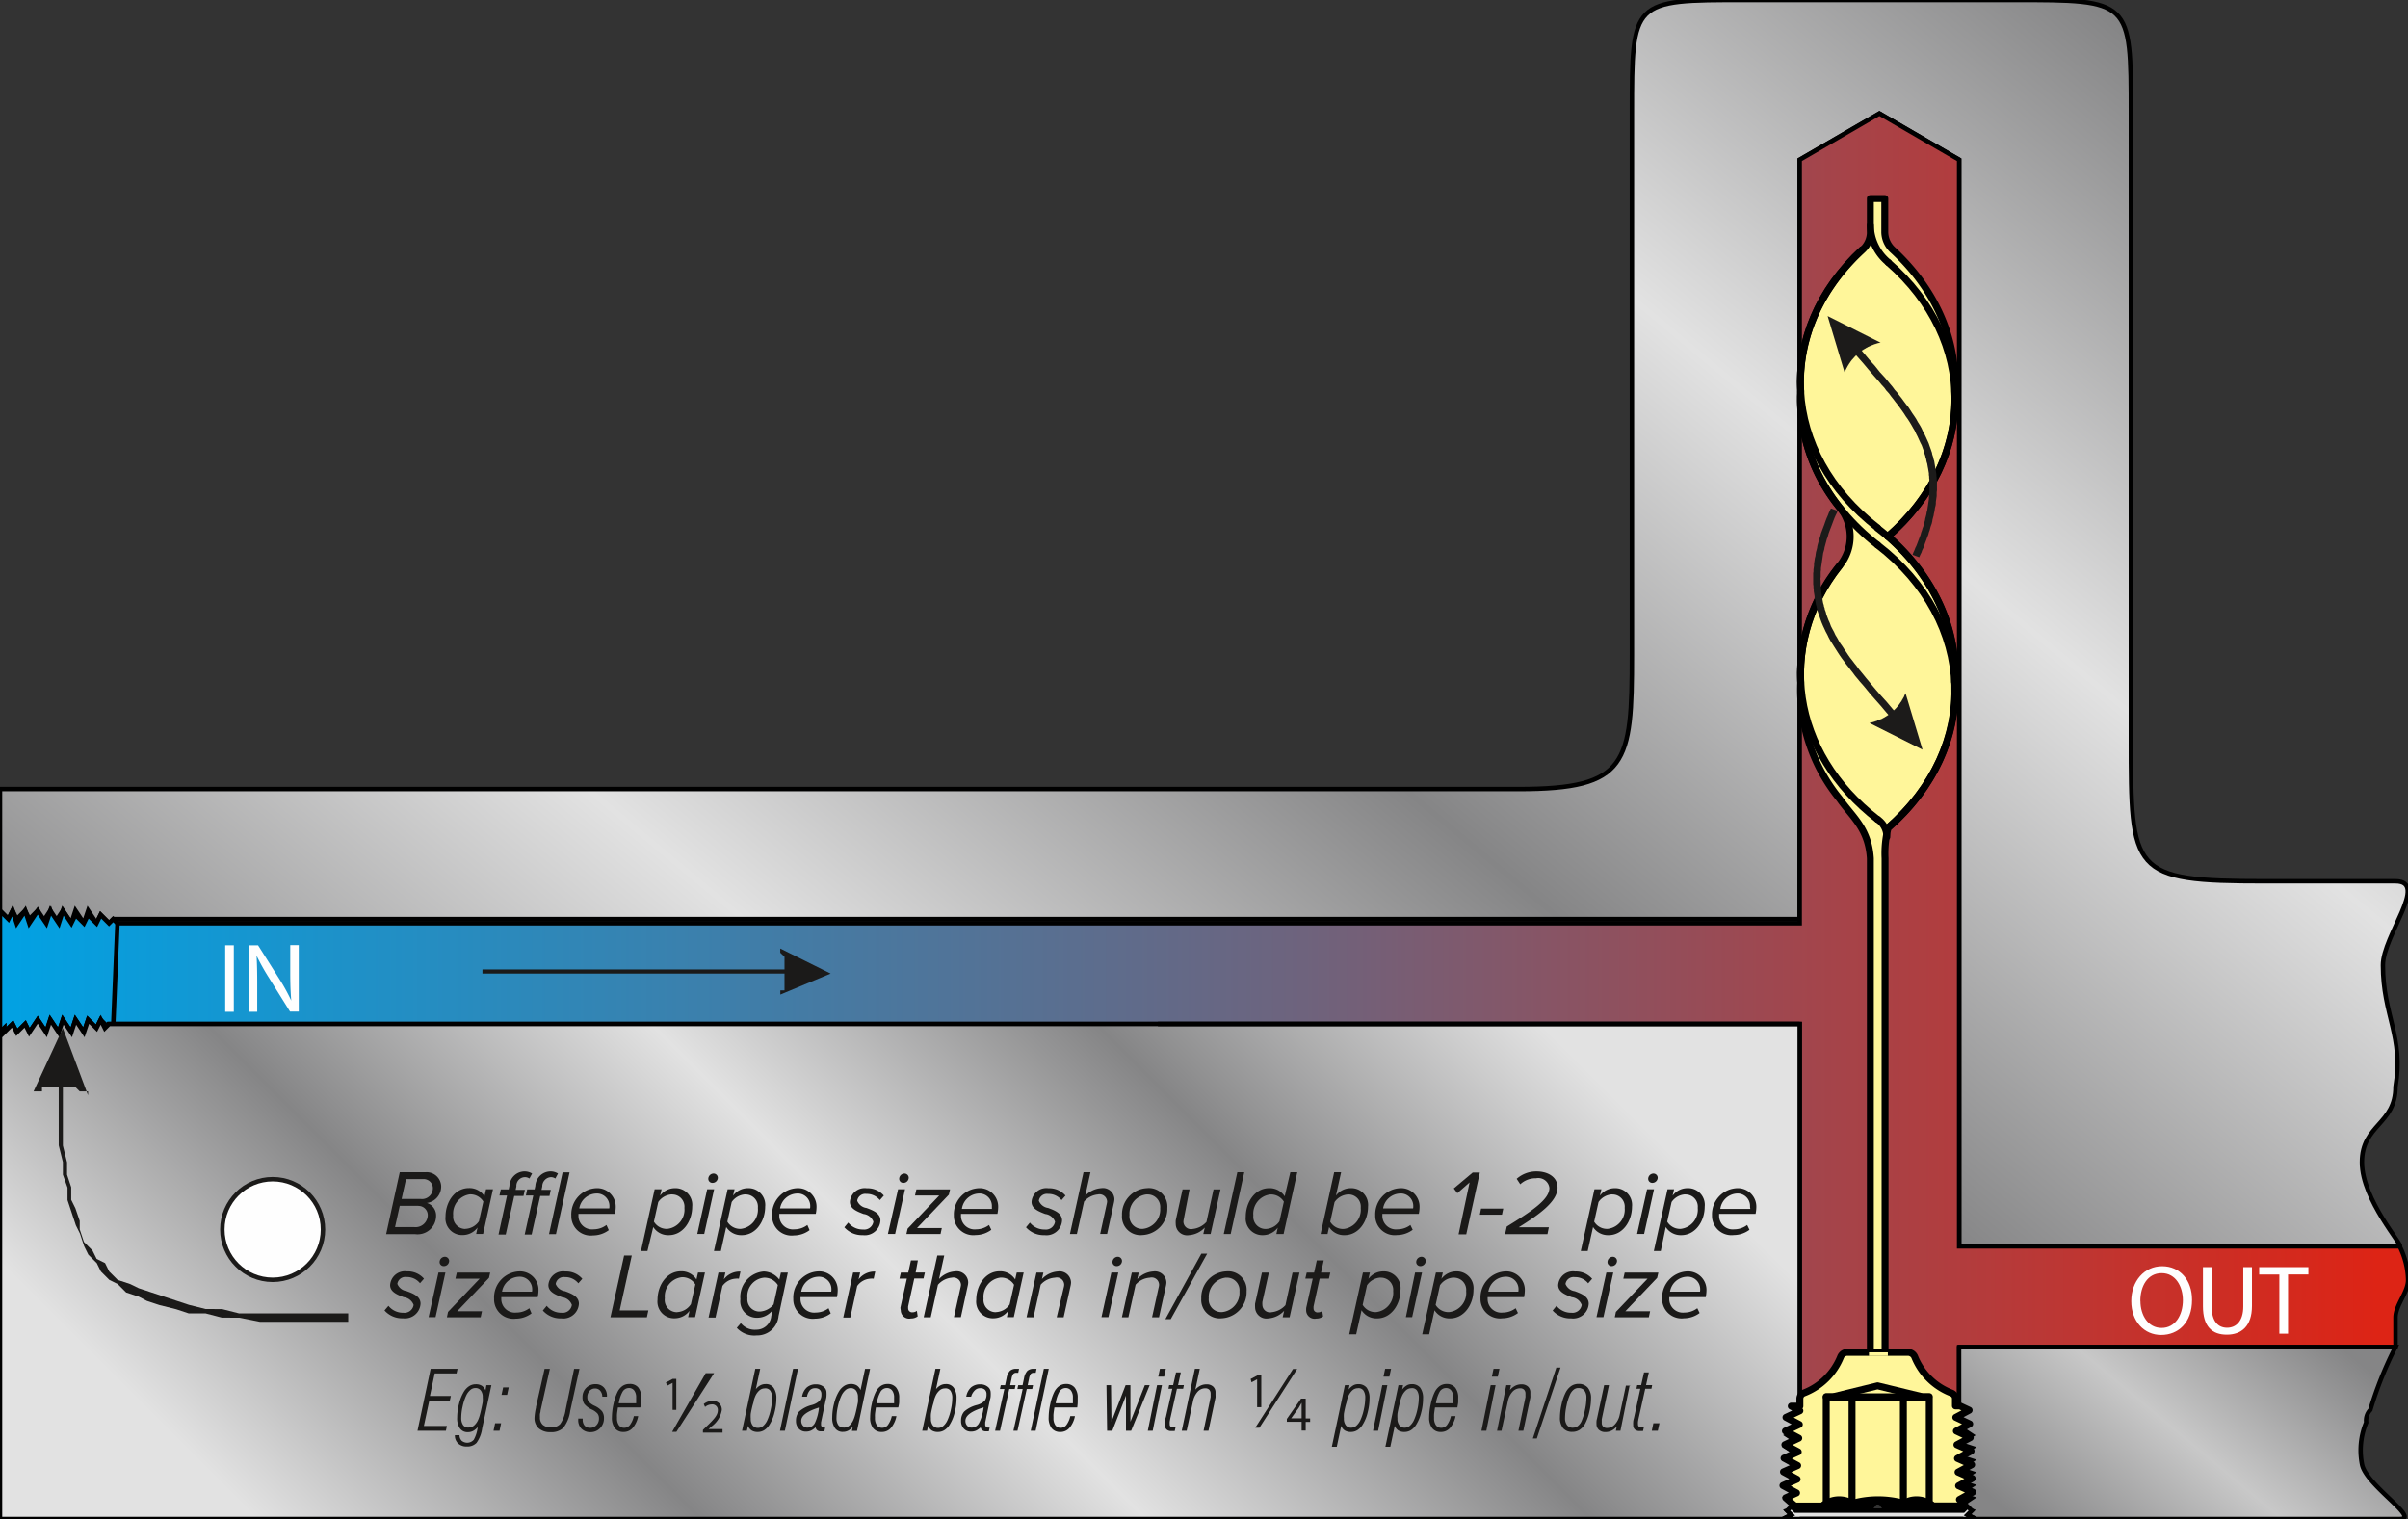 <svg xmlns="http://www.w3.org/2000/svg" xmlns:xlink="http://www.w3.org/1999/xlink" width="260.35" height="164.26" viewBox="0 0 260.35 164.26"><rect x="0" y="0" width="260.35" height="164.26" fill="#333333" stroke="none"/><defs><style>.a,.g,.w{fill:none;}.a{clip-rule:evenodd;}.b,.c,.d,.e,.f,.g,.v,.w{stroke:#000;}.b,.c,.d,.e,.f,.g,.k{stroke-width:0.48px;}.b{fill:url(#a);}.c{fill:url(#b);}.d{fill:url(#c);}.e{fill:url(#d);}.f{fill:#e2e2e2;}.h{fill:#1b1a19;}.i{isolation:isolate;}.j,.k{fill:#fefefe;}.k{stroke:#1b1a19;}.l{clip-path:url(#e);}.m{fill:#babbbb;}.m,.n,.o,.p,.q,.r,.s,.t,.u,.z{fill-rule:evenodd;}.n{fill:#bcbcbc;}.o{fill:#bdbdbe;}.p{fill:#bebfbf;}.q{fill:#c1c1c1;}.r{fill:#c2c2c3;}.s{fill:#c3c4c4;}.t{fill:#c4c5c5;}.u{fill:#c6c6c6;}.v,.x{fill:#fff69a;}.v,.w{stroke-linecap:round;stroke-linejoin:round;stroke-width:0.75px;}.y,.z{fill:#1c1b1a;}</style><linearGradient id="a" x1="813.89" y1="-94.81" x2="492.2" y2="-480.84" gradientTransform="matrix(0.45, 0, 0, -0.45, -144.8, -46.53)" gradientUnits="userSpaceOnUse"><stop offset="0" stop-color="#858586"/><stop offset="0.25" stop-color="#e2e2e2"/><stop offset="0.5" stop-color="#858586"/><stop offset="0.75" stop-color="#e2e2e2"/><stop offset="1" stop-color="#858586"/></linearGradient><linearGradient id="b" x1="319.25" y1="-286.15" x2="893.25" y2="-286.15" gradientTransform="matrix(0.45, 0, 0, -0.45, -144.8, -46.53)" gradientUnits="userSpaceOnUse"><stop offset="0" stop-color="#00a2e4"/><stop offset="0.55" stop-color="#6e637d"/><stop offset="1" stop-color="#dd2415"/></linearGradient><linearGradient id="c" x1="426.99" y1="-511.91" x2="640.73" y2="-298.18" gradientTransform="matrix(0.45, 0, 0, -0.45, -144.8, -46.53)" gradientUnits="userSpaceOnUse"><stop offset="0" stop-color="#e2e2e2"/><stop offset="0.25" stop-color="#858586"/><stop offset="0.5" stop-color="#e2e2e2"/><stop offset="0.75" stop-color="#858586"/><stop offset="1" stop-color="#e2e2e2"/></linearGradient><linearGradient id="d" x1="866.01" y1="-411.92" x2="813.83" y2="-474.54" gradientTransform="matrix(0.45, 0, 0, -0.45, -144.8, -46.53)" gradientUnits="userSpaceOnUse"><stop offset="0" stop-color="#858586"/><stop offset="0.5" stop-color="#c8c8c8"/><stop offset="1" stop-color="#858586"/></linearGradient><clipPath id="e"><path class="a" d="M293.85,128.61h17.44c8.8,0,9.17-2.22,9.17-11.08V54.77c0-9.32,0-9.32,9.53-9.29H352.5c9.58,0,9.56,0,9.56,9.13V117c0,11.15.18,11.76,11.29,11.76h11.29c-4.23,13.37-.59,13.08.09,22.73l-37,0V58.56l-6.56-3.76-6.58,3.76v92.9q-20.57,0-41.1,0a65.89,65.89,0,0,1,.37-22.82h0Z"/></clipPath></defs><title>Baffles - sizing Graphic</title><path class="b" d="M0,85.31H164.19c11.79,0,12.25-2.72,12.25-14.51V12.28C176.44,0,176.44,0,188.69,0h29c12.7,0,12.7,0,12.7,12.25V79.86c0,14.51,0,15.42,14.51,15.42H259c3.63,0-1.36,5.9-1.36,9.07,0,5.44,2.27,7.71,1.36,13.15,0,4.08-3.63,4.08-3.63,8.16s4.54,9.07,4.08,9.07H211.82V17.27l-8.62-5-8.62,5v82.1H12.25l-0.45.45-0.91-.91-0.45.91L9.53,98.46,9.07,99.82,8.16,98.46,7.71,99.82,6.8,98.46,5.9,99.82,5.44,98.46,4.54,99.82,4.08,98.46l-0.91.91-0.45-.91-0.91.91-0.45-.91-0.45.91L0,98.46V85.31H0Z"/><path class="c" d="M0,98.46l0.91,0.91,0.45-.91,0.45,1.36,0.91-1.36,0.45,1.36,0.91-1.36L5,99.82l0.45-1.36,0.91,1.36L6.8,98.46l0.91,1.36,0.45-.91,0.91,0.91,0.45-.91,0.91,0.91,0.45-.91,0.91,0.91,0.45-.45,0.45,0.45H194.58V17.27l8.62-5,8.62,5V134.75h47.63a8.54,8.54,0,0,1,.91,3.63c0,1.36-1.36,2.72-1.36,4.08v3.18H211.82v8.62H194.58V110.71H11.79v0.45l-0.91-.91-0.45.91-0.91-.91-0.45,1.36-0.91-1.36-0.45,1.36L6.8,110.25l-0.45,1.36-0.91-1.36L5,111.61l-0.91-1.36-0.91,1.36-0.45-.91-0.91.91-0.45-.91-0.91.91v-0.45L0,111.61V98.46H0Z"/><polygon class="d" points="0 111.61 0.45 111.16 0.45 111.61 1.36 110.71 1.81 111.61 2.72 110.71 3.17 111.61 4.08 110.25 4.99 111.61 5.44 110.25 6.35 111.61 6.8 110.25 7.71 111.61 8.16 110.25 9.07 111.61 9.53 110.25 10.43 111.16 10.89 110.25 11.34 111.16 11.34 111.16 11.79 110.71 12.25 110.71 194.58 110.71 194.58 154.25 194.58 154.25 194.13 154.25 194.58 154.25 193.22 155.16 194.58 156.06 193.22 156.52 194.58 157.43 193.22 157.88 194.58 158.79 193.22 159.24 194.58 160.15 193.22 160.6 194.58 161.51 193.22 161.96 194.58 162.87 193.22 163.32 193.68 163.78 192.77 164.23 0 164.23 0 111.61"/><path class="e" d="M211.82,145.63H259a40.29,40.29,0,0,0-2.72,6.8,1.67,1.67,0,0,0-.45,1.36,7.84,7.84,0,0,0-.45,4.54c0.45,2.27,6.35,5.9,4.08,5.9H213.63l-0.91-.45,0.45-.45-1.36-.45,1.36-.91-1.36-.45,1.36-.91-1.36-.45,1.36-.91-1.36-.45,1.36-.91-1.36-.45,1.36-.91-1.36-.45,1.36-.91-1.36-.91h0v-8.62h0Z"/><polygon class="f" points="193.22 163.32 193.68 162.87 194.13 163.32 212.27 163.32 212.72 162.87 213.18 163.32 212.72 163.78 213.63 164.23 192.77 164.23 193.68 163.78 193.22 163.32"/><line class="g" x1="194.58" y1="164.23" x2="212.27" y2="164.23"/><line class="g" x1="12.7" y1="99.82" x2="12.25" y2="110.71"/><line class="g" x1="125.19" y1="110.71" x2="194.58" y2="110.71"/><path class="h" d="M52.16,105.26v-0.45H64.41v0.45H52.16Zm34.47-.45v0.45H52.16v-0.45H86.63Zm3.18,0.45-5.44,2.27h0v-0.45h0.45v-0.45h0v-0.45h0v-0.45h0v-0.45h0v-0.45h0v-0.45h0V103.9h0v-0.45h0L84.36,103h0v-0.45h0Z"/><g class="i"><path class="j" d="M25.28,102.2v7.19H24.35V102.2h0.93Z"/><path class="j" d="M26.9,109.39V102.2h1l2.3,3.64a20.51,20.51,0,0,1,1.29,2.34h0c-0.08-1-.11-1.83-0.11-3v-3H32.3v7.19H31.36l-2.28-3.65a22.91,22.91,0,0,1-1.34-2.4h0c0.05,0.91.07,1.77,0.07,3v3.07H26.9Z"/></g><g class="i"><path class="j" d="M237,140.54c0,2.47-1.5,3.79-3.34,3.79s-3.23-1.47-3.23-3.65,1.42-3.78,3.34-3.78S237,138.4,237,140.54Zm-5.58.12c0,1.54.83,2.91,2.29,2.91s2.3-1.36,2.3-3c0-1.43-.75-2.92-2.29-2.92S231.41,139.07,231.41,140.65Z"/><path class="j" d="M239.12,137v4.26c0,1.61.71,2.29,1.67,2.29s1.75-.7,1.75-2.29V137h0.94v4.19c0,2.21-1.16,3.11-2.72,3.11s-2.58-.84-2.58-3.07V137h0.94Z"/><path class="j" d="M246.45,137.8h-2.19V137h5.32v0.79h-2.2v6.4h-0.94v-6.4Z"/></g><g class="i"><path class="h" d="M43.22,126.74H46a1.57,1.57,0,0,1,1.7,1.53,1.79,1.79,0,0,1-1.55,1.79,1.41,1.41,0,0,1,1,1.37,2,2,0,0,1-2.28,2H41.75Zm2,3.63h-2l-0.51,2.3h2.09a1.32,1.32,0,0,0,1.45-1.3A1,1,0,0,0,45.21,130.38Zm0.58-2.89H43.9l-0.48,2.15h2.07a1.18,1.18,0,0,0,1.31-1.24A1,1,0,0,0,45.79,127.48Z"/><path class="h" d="M52.55,128.58H53.3l-1.07,4.83H51.48l0.15-.69a2,2,0,0,1-1.59.81,1.8,1.8,0,0,1-1.87-2c0-1.57,1-3.08,2.53-3.08a1.92,1.92,0,0,1,1.68.88Zm-2.24,4.28a1.87,1.87,0,0,0,1.47-.82l0.48-2.13a1.64,1.64,0,0,0-1.46-.78A2.09,2.09,0,0,0,49,131.41,1.32,1.32,0,0,0,50.31,132.87Z"/><path class="h" d="M54.82,129.25H54l0.15-.66H55l0.08-.37a1.65,1.65,0,0,1,1.58-1.57,1.56,1.56,0,0,1,.87.23l-0.29.54a0.84,0.84,0,0,0-.52-0.15,0.94,0.94,0,0,0-.89,1l-0.08.37h1l-0.15.66h-1l-0.92,4.17H53.9Zm2.84,0h-0.8l0.14-.66h0.8l0.08-.37a1.66,1.66,0,0,1,1.59-1.57,1.5,1.5,0,0,1,.86.23l-0.29.54a0.83,0.83,0,0,0-.51-0.15,1,1,0,0,0-.9,1l-0.08.37h1l-0.14.66h-1l-0.93,4.17H56.73Zm3.17-2.5h0.75l-1.47,6.68H59.36Z"/><path class="h" d="M64.49,128.46a2,2,0,0,1,2.08,2.11,3.76,3.76,0,0,1-.08.67H62.54s0,0.16,0,.23a1.47,1.47,0,0,0,1.64,1.44,2.31,2.31,0,0,0,1.39-.47L65.82,133a2.85,2.85,0,0,1-1.69.57,2.1,2.1,0,0,1-2.36-2.14A2.83,2.83,0,0,1,64.49,128.46Zm1.4,2a1.35,1.35,0,0,0-1.47-1.42,1.92,1.92,0,0,0-1.79,1.61h3.24A1.14,1.14,0,0,0,65.89,130.51Z"/><path class="h" d="M70,135.26H69.3l1.48-6.68h0.75l-0.16.69a2,2,0,0,1,1.6-.81,1.81,1.81,0,0,1,1.87,2c0,1.57-1,3.08-2.53,3.08a1.9,1.9,0,0,1-1.68-.88Zm2.65-6.13a1.9,1.9,0,0,0-1.48.83l-0.47,2.12a1.61,1.61,0,0,0,1.46.78,2.09,2.09,0,0,0,1.84-2.27A1.32,1.32,0,0,0,72.7,129.14Z"/><path class="h" d="M76.46,128.58h0.75l-1.07,4.83H75.39Zm0.69-1.7a0.46,0.46,0,0,1,.46.44,0.57,0.57,0,0,1-.57.57,0.44,0.44,0,0,1-.46-0.44A0.58,0.58,0,0,1,77.15,126.88Z"/><path class="h" d="M77.94,135.26H77.19l1.48-6.68h0.75l-0.16.69a2,2,0,0,1,1.6-.81,1.81,1.81,0,0,1,1.87,2c0,1.57-1,3.08-2.53,3.08a1.9,1.9,0,0,1-1.68-.88Zm2.65-6.13a1.9,1.9,0,0,0-1.48.83l-0.47,2.12a1.61,1.61,0,0,0,1.46.78,2.09,2.09,0,0,0,1.84-2.27A1.32,1.32,0,0,0,80.59,129.14Z"/><path class="h" d="M86.2,128.46a2,2,0,0,1,2.08,2.11,3.71,3.71,0,0,1-.08.67H84.26s0,0.16,0,.23a1.47,1.47,0,0,0,1.64,1.44,2.31,2.31,0,0,0,1.39-.47L87.53,133a2.84,2.84,0,0,1-1.69.57,2.1,2.1,0,0,1-2.36-2.14A2.83,2.83,0,0,1,86.2,128.46Zm1.4,2a1.35,1.35,0,0,0-1.47-1.42,1.92,1.92,0,0,0-1.79,1.61h3.24A1.09,1.09,0,0,0,87.6,130.51Z"/><path class="h" d="M91.71,132.18a2,2,0,0,0,1.61.75,1,1,0,0,0,1.11-.85,1.3,1.3,0,0,0-1.07-.83c-0.69-.27-1.47-0.56-1.47-1.31a1.6,1.6,0,0,1,1.83-1.47,2.31,2.31,0,0,1,1.84.79l-0.43.49a1.8,1.8,0,0,0-1.45-.67,0.88,0.88,0,0,0-1,.74,1.26,1.26,0,0,0,1,.78c0.7,0.26,1.51.56,1.51,1.36a1.69,1.69,0,0,1-1.9,1.58,2.54,2.54,0,0,1-2-.85Z"/><path class="h" d="M97.1,128.58h0.75l-1.07,4.83H96Zm0.69-1.7a0.46,0.46,0,0,1,.46.44,0.57,0.57,0,0,1-.57.57,0.44,0.44,0,0,1-.46-0.44A0.58,0.58,0,0,1,97.79,126.88Z"/><path class="h" d="M98.13,132.84l3.42-3.59H98.93l0.15-.66h3.64l-0.13.57-3.44,3.61h2.68l-0.14.65H98Z"/><path class="h" d="M105.84,128.46a2,2,0,0,1,2.08,2.11,3.76,3.76,0,0,1-.08.67H103.9s0,0.16,0,.23a1.47,1.47,0,0,0,1.64,1.44,2.31,2.31,0,0,0,1.39-.47l0.25,0.52a2.85,2.85,0,0,1-1.69.57,2.1,2.1,0,0,1-2.36-2.14A2.83,2.83,0,0,1,105.84,128.46Zm1.4,2a1.35,1.35,0,0,0-1.47-1.42A1.92,1.92,0,0,0,104,130.7h3.24A1.14,1.14,0,0,0,107.24,130.51Z"/><path class="h" d="M111.35,132.18a2,2,0,0,0,1.61.75,1,1,0,0,0,1.11-.85,1.3,1.3,0,0,0-1.07-.83c-0.69-.27-1.47-0.56-1.47-1.31a1.6,1.6,0,0,1,1.83-1.47,2.31,2.31,0,0,1,1.84.79l-0.43.49a1.8,1.8,0,0,0-1.45-.67,0.88,0.88,0,0,0-1,.74,1.26,1.26,0,0,0,1,.78c0.7,0.26,1.51.56,1.51,1.36a1.69,1.69,0,0,1-1.9,1.58,2.54,2.54,0,0,1-2-.85Z"/><path class="h" d="M119.64,130.25a2.18,2.18,0,0,0,.06-0.33,0.82,0.82,0,0,0-1-.78,2.24,2.24,0,0,0-1.49.77l-0.78,3.51h-0.75l1.47-6.68h0.75l-0.56,2.54a2.6,2.6,0,0,1,1.71-.82,1.24,1.24,0,0,1,1.44,1.2,2.06,2.06,0,0,1-.06.4l-0.73,3.35h-0.75Z"/><path class="h" d="M124,128.46a2,2,0,0,1,2.21,2.15,2.83,2.83,0,0,1-2.69,2.92,2,2,0,0,1-2.21-2.14A2.83,2.83,0,0,1,124,128.46Zm0,0.67a2.09,2.09,0,0,0-1.88,2.23,1.36,1.36,0,0,0,1.44,1.5,2.1,2.1,0,0,0,1.88-2.23A1.36,1.36,0,0,0,124,129.14Z"/><path class="h" d="M128,131.75a1.83,1.83,0,0,0-.05.34,0.82,0.82,0,0,0,1,.78,2.32,2.32,0,0,0,1.49-.76l0.77-3.52h0.75l-1.07,4.83H130.1l0.16-.7a2.58,2.58,0,0,1-1.7.82,1.23,1.23,0,0,1-1.44-1.2,2.93,2.93,0,0,1,0-.4l0.74-3.35h0.75Z"/><path class="h" d="M133.78,126.74h0.75l-1.47,6.68h-0.75Z"/><path class="h" d="M139.51,126.74h0.75l-1.48,6.68H138l0.15-.69a2,2,0,0,1-1.59.81,1.8,1.8,0,0,1-1.87-2c0-1.57,1-3.08,2.53-3.08a1.92,1.92,0,0,1,1.68.88Zm-2.65,6.13a1.87,1.87,0,0,0,1.47-.82l0.48-2.13a1.64,1.64,0,0,0-1.46-.78,2.09,2.09,0,0,0-1.84,2.27A1.32,1.32,0,0,0,136.85,132.87Z"/><path class="h" d="M143.53,133.42h-0.75l1.47-6.68H145l-0.56,2.53a2,2,0,0,1,1.6-.81,1.81,1.81,0,0,1,1.87,2c0,1.57-1,3.08-2.53,3.08a1.9,1.9,0,0,1-1.68-.88Zm2.24-4.28a1.9,1.9,0,0,0-1.48.83l-0.47,2.12a1.61,1.61,0,0,0,1.46.78,2.09,2.09,0,0,0,1.84-2.27A1.32,1.32,0,0,0,145.77,129.14Z"/><path class="h" d="M151.4,128.46a2,2,0,0,1,2.08,2.11,3.71,3.71,0,0,1-.08.67h-3.94s0,0.16,0,.23a1.47,1.47,0,0,0,1.64,1.44,2.31,2.31,0,0,0,1.39-.47l0.25,0.52a2.85,2.85,0,0,1-1.69.57,2.1,2.1,0,0,1-2.36-2.14A2.83,2.83,0,0,1,151.4,128.46Zm1.4,2a1.35,1.35,0,0,0-1.47-1.42,1.92,1.92,0,0,0-1.79,1.61h3.24A1.14,1.14,0,0,0,152.8,130.51Z"/><path class="h" d="M158.89,127.84L157.57,129l-0.39-.51,2.05-1.72H160l-1.47,6.68h-0.83Z"/><path class="h" d="M160.13,130.67h2.4l-0.14.66H160Z"/><path class="h" d="M162.91,132.61c2.68-1.65,4.61-2.92,4.61-4.17a1.21,1.21,0,0,0-1.44-1.05,2.42,2.42,0,0,0-1.71.65l-0.39-.59a3.21,3.21,0,0,1,2.15-.8c1.18,0,2.27.57,2.27,1.75,0,1.51-2,2.92-4.2,4.29h3.26l-0.15.74h-4.58Z"/><path class="h" d="M171.66,135.26h-0.75l1.48-6.68h0.75l-0.16.69a2,2,0,0,1,1.6-.81,1.81,1.81,0,0,1,1.87,2c0,1.57-1,3.08-2.53,3.08a1.9,1.9,0,0,1-1.68-.88Zm2.65-6.13a1.9,1.9,0,0,0-1.48.83l-0.47,2.12a1.61,1.61,0,0,0,1.46.78,2.09,2.09,0,0,0,1.84-2.27A1.32,1.32,0,0,0,174.31,129.14Z"/><path class="h" d="M178.08,128.58h0.75l-1.07,4.83H177Zm0.69-1.7a0.46,0.46,0,0,1,.46.44,0.58,0.58,0,0,1-.57.57,0.44,0.44,0,0,1-.46-0.44A0.58,0.58,0,0,1,178.77,126.88Z"/><path class="h" d="M179.56,135.26h-0.75l1.48-6.68H181l-0.16.69a2,2,0,0,1,1.6-.81,1.8,1.8,0,0,1,1.87,2c0,1.57-1,3.08-2.53,3.08a1.9,1.9,0,0,1-1.68-.88Zm2.65-6.13a1.9,1.9,0,0,0-1.48.83l-0.47,2.12a1.61,1.61,0,0,0,1.46.78,2.09,2.09,0,0,0,1.84-2.27A1.32,1.32,0,0,0,182.21,129.14Z"/><path class="h" d="M187.81,128.46a2,2,0,0,1,2.08,2.11,3.71,3.71,0,0,1-.08.67h-3.94s0,0.16,0,.23a1.47,1.47,0,0,0,1.64,1.44,2.31,2.31,0,0,0,1.39-.47l0.25,0.52a2.85,2.85,0,0,1-1.69.57,2.1,2.1,0,0,1-2.36-2.14A2.83,2.83,0,0,1,187.81,128.46Zm1.4,2a1.35,1.35,0,0,0-1.47-1.42A1.92,1.92,0,0,0,186,130.7h3.24A1.14,1.14,0,0,0,189.21,130.51Z"/><path class="h" d="M42,141.18a2,2,0,0,0,1.61.75,1,1,0,0,0,1.11-.85,1.3,1.3,0,0,0-1.07-.83c-0.69-.27-1.47-0.56-1.47-1.31A1.6,1.6,0,0,1,44,137.46a2.31,2.31,0,0,1,1.84.79l-0.43.49a1.8,1.8,0,0,0-1.45-.67,0.88,0.88,0,0,0-1,.74,1.26,1.26,0,0,0,1,.78c0.7,0.26,1.51.56,1.51,1.36a1.69,1.69,0,0,1-1.9,1.58,2.54,2.54,0,0,1-2-.85Z"/><path class="h" d="M47.41,137.58h0.75l-1.07,4.83H46.34Zm0.69-1.7a0.46,0.46,0,0,1,.46.44,0.57,0.57,0,0,1-.57.57,0.44,0.44,0,0,1-.46-0.44A0.58,0.58,0,0,1,48.1,135.88Z"/><path class="h" d="M48.44,141.84l3.42-3.59H49.24l0.15-.66H53l-0.13.57-3.44,3.61h2.68l-0.14.65H48.32Z"/><path class="h" d="M56.14,137.46a2,2,0,0,1,2.08,2.11,3.76,3.76,0,0,1-.08.67H54.2s0,0.16,0,.23a1.47,1.47,0,0,0,1.64,1.44,2.31,2.31,0,0,0,1.39-.47L57.47,142a2.85,2.85,0,0,1-1.69.57,2.1,2.1,0,0,1-2.36-2.14A2.83,2.83,0,0,1,56.14,137.46Zm1.4,2a1.35,1.35,0,0,0-1.47-1.42,1.92,1.92,0,0,0-1.79,1.61h3.24A1.14,1.14,0,0,0,57.54,139.51Z"/><path class="h" d="M59.11,141.18a2,2,0,0,0,1.61.75,1,1,0,0,0,1.11-.85,1.3,1.3,0,0,0-1.07-.83c-0.69-.27-1.47-0.56-1.47-1.31a1.6,1.6,0,0,1,1.83-1.47,2.31,2.31,0,0,1,1.84.79l-0.43.49a1.8,1.8,0,0,0-1.45-.67,0.88,0.88,0,0,0-1,.74,1.26,1.26,0,0,0,1,.78c0.7,0.26,1.51.56,1.51,1.36a1.69,1.69,0,0,1-1.9,1.58,2.54,2.54,0,0,1-2-.85Z"/><path class="h" d="M67.48,135.74h0.83L67,141.68H70.1l-0.16.74H66Z"/><path class="h" d="M75.47,137.58h0.75l-1.07,4.83H74.4l0.15-.69a2,2,0,0,1-1.59.81,1.8,1.8,0,0,1-1.87-2c0-1.57,1-3.08,2.53-3.08a1.92,1.92,0,0,1,1.68.88Zm-2.24,4.28A1.87,1.87,0,0,0,74.7,141l0.48-2.13a1.64,1.64,0,0,0-1.46-.78,2.09,2.09,0,0,0-1.84,2.27A1.32,1.32,0,0,0,73.23,141.87Z"/><path class="h" d="M77.68,137.58h0.75l-0.17.74a2.16,2.16,0,0,1,1.8-.84l-0.17.77a1.51,1.51,0,0,0-.38,0,1.88,1.88,0,0,0-1.4.79l-0.75,3.41H76.61Z"/><path class="h" d="M80.1,143.05a1.93,1.93,0,0,0,1.67.71,1.61,1.61,0,0,0,1.62-1.48l0.14-.63a2.08,2.08,0,0,1-1.64.82,1.78,1.78,0,0,1-1.84-2,2.76,2.76,0,0,1,2.52-3,2.18,2.18,0,0,1,1.69.88l0.17-.76h0.75l-1,4.69a2.31,2.31,0,0,1-2.36,2.1,2.57,2.57,0,0,1-2.16-.82Zm4-4.11a1.7,1.7,0,0,0-1.5-.8,2,2,0,0,0-1.79,2.21,1.31,1.31,0,0,0,1.35,1.45,2.06,2.06,0,0,0,1.48-.77Z"/><path class="h" d="M88.49,137.46a2,2,0,0,1,2.08,2.11,3.71,3.71,0,0,1-.08.67H86.55s0,0.16,0,.23a1.47,1.47,0,0,0,1.64,1.44,2.31,2.31,0,0,0,1.39-.47L89.82,142a2.84,2.84,0,0,1-1.69.57,2.1,2.1,0,0,1-2.36-2.14A2.83,2.83,0,0,1,88.49,137.46Zm1.4,2a1.35,1.35,0,0,0-1.47-1.42,1.92,1.92,0,0,0-1.79,1.61h3.24A1.09,1.09,0,0,0,89.89,139.51Z"/><path class="h" d="M92.24,137.58H93l-0.17.74a2.16,2.16,0,0,1,1.8-.84l-0.17.77a1.51,1.51,0,0,0-.38,0,1.88,1.88,0,0,0-1.4.79l-0.75,3.41H91.17Z"/><path class="h" d="M97.35,141.38l0.7-3.14h-0.8l0.15-.65h0.8l0.29-1.32h0.75L99,137.58h1l-0.15.65h-1l-0.66,3a1.26,1.26,0,0,0,0,.2,0.42,0.42,0,0,0,.48.45,0.73,0.73,0,0,0,.46-0.16l0.09,0.6a1.2,1.2,0,0,1-.73.23,0.91,0.91,0,0,1-1.1-.88A1.84,1.84,0,0,1,97.35,141.38Z"/><path class="h" d="M103.84,139.25a2.18,2.18,0,0,0,.06-0.33,0.82,0.82,0,0,0-1-.78,2.24,2.24,0,0,0-1.49.77l-0.78,3.51H99.87l1.47-6.68h0.75l-0.56,2.54a2.6,2.6,0,0,1,1.71-.82,1.24,1.24,0,0,1,1.44,1.2,2.06,2.06,0,0,1-.06.4l-0.73,3.35h-0.75Z"/><path class="h" d="M109.93,137.58h0.75l-1.07,4.83h-0.75l0.15-.69a2,2,0,0,1-1.59.81,1.8,1.8,0,0,1-1.87-2c0-1.57,1-3.08,2.53-3.08a1.92,1.92,0,0,1,1.68.88Zm-2.24,4.28a1.87,1.87,0,0,0,1.47-.82l0.48-2.13a1.64,1.64,0,0,0-1.46-.78,2.09,2.09,0,0,0-1.84,2.27A1.32,1.32,0,0,0,107.69,141.87Z"/><path class="h" d="M115,139.25a1.67,1.67,0,0,0,.06-0.33,0.8,0.8,0,0,0-1-.78,2.24,2.24,0,0,0-1.54.76l-0.78,3.52h-0.75l1.07-4.83h0.75l-0.16.7a2.6,2.6,0,0,1,1.71-.82,1.24,1.24,0,0,1,1.44,1.2,2,2,0,0,1-.06.4l-0.74,3.35h-0.75Z"/><path class="h" d="M120.16,137.58h0.75l-1.07,4.83h-0.75Zm0.69-1.7a0.46,0.46,0,0,1,.46.44,0.57,0.57,0,0,1-.57.57,0.44,0.44,0,0,1-.46-0.44A0.58,0.58,0,0,1,120.85,135.88Z"/><path class="h" d="M125.26,139.25a1.67,1.67,0,0,0,.06-0.33,0.8,0.8,0,0,0-1-.78,2.24,2.24,0,0,0-1.54.76L122,142.42H121.3l1.07-4.83h0.75l-0.16.7a2.6,2.6,0,0,1,1.71-.82,1.24,1.24,0,0,1,1.44,1.2,2,2,0,0,1-.06.4l-0.74,3.35h-0.75Z"/><path class="h" d="M129.89,135.54h0.63l-3.94,7.08H126Z"/><path class="h" d="M132.57,137.46a2,2,0,0,1,2.21,2.15,2.83,2.83,0,0,1-2.69,2.92,2,2,0,0,1-2.21-2.14A2.83,2.83,0,0,1,132.57,137.46Zm0,0.67a2.1,2.1,0,0,0-1.88,2.23,1.36,1.36,0,0,0,1.44,1.5,2.09,2.09,0,0,0,1.88-2.23A1.36,1.36,0,0,0,132.55,138.14Z"/><path class="h" d="M136.49,140.75a1.91,1.91,0,0,0,0,.34,0.82,0.82,0,0,0,1,.78,2.32,2.32,0,0,0,1.49-.76l0.77-3.52h0.75l-1.07,4.83h-0.75l0.16-.7a2.58,2.58,0,0,1-1.7.82,1.23,1.23,0,0,1-1.44-1.2,3,3,0,0,1,0-.4l0.74-3.35h0.75Z"/><path class="h" d="M141.23,141.38l0.7-3.14h-0.8l0.15-.65h0.8l0.29-1.32h0.75l-0.29,1.32h1l-0.15.65h-1l-0.66,3a1.26,1.26,0,0,0,0,.2,0.42,0.42,0,0,0,.48.45,0.73,0.73,0,0,0,.46-0.16l0.09,0.6a1.2,1.2,0,0,1-.73.23,0.91,0.91,0,0,1-1.1-.88A1.85,1.85,0,0,1,141.23,141.38Z"/><path class="h" d="M146.63,144.26h-0.75l1.48-6.68h0.75l-0.16.69a2,2,0,0,1,1.6-.81,1.8,1.8,0,0,1,1.87,2c0,1.57-1,3.08-2.53,3.08a1.9,1.9,0,0,1-1.68-.88Zm2.65-6.13a1.9,1.9,0,0,0-1.48.83l-0.47,2.12a1.61,1.61,0,0,0,1.46.78,2.09,2.09,0,0,0,1.84-2.27A1.32,1.32,0,0,0,149.28,138.14Z"/><path class="h" d="M153,137.58h0.75l-1.07,4.83H152Zm0.69-1.7a0.46,0.46,0,0,1,.46.44,0.58,0.58,0,0,1-.57.57,0.44,0.44,0,0,1-.46-0.44A0.58,0.58,0,0,1,153.73,135.88Z"/><path class="h" d="M154.52,144.26h-0.75l1.48-6.68H156l-0.16.69a2,2,0,0,1,1.6-.81,1.81,1.81,0,0,1,1.87,2c0,1.57-1,3.08-2.53,3.08a1.9,1.9,0,0,1-1.68-.88Zm2.65-6.13a1.9,1.9,0,0,0-1.48.83l-0.47,2.12a1.61,1.61,0,0,0,1.46.78,2.09,2.09,0,0,0,1.84-2.27A1.32,1.32,0,0,0,157.18,138.14Z"/><path class="h" d="M162.78,137.46a2,2,0,0,1,2.08,2.11,3.71,3.71,0,0,1-.08.67h-3.94s0,0.16,0,.23a1.47,1.47,0,0,0,1.64,1.44,2.31,2.31,0,0,0,1.39-.47l0.25,0.52a2.85,2.85,0,0,1-1.69.57,2.1,2.1,0,0,1-2.36-2.14A2.83,2.83,0,0,1,162.78,137.46Zm1.4,2a1.35,1.35,0,0,0-1.47-1.42,1.92,1.92,0,0,0-1.79,1.61h3.24A1,1,0,0,0,164.18,139.51Z"/><path class="h" d="M168.29,141.18a2,2,0,0,0,1.61.75,1,1,0,0,0,1.11-.85,1.3,1.3,0,0,0-1.07-.83c-0.69-.27-1.47-0.56-1.47-1.31a1.6,1.6,0,0,1,1.83-1.47,2.31,2.31,0,0,1,1.84.79l-0.43.49a1.8,1.8,0,0,0-1.45-.67,0.88,0.88,0,0,0-1,.74,1.26,1.26,0,0,0,1,.78c0.7,0.26,1.51.56,1.51,1.36a1.69,1.69,0,0,1-1.9,1.58,2.54,2.54,0,0,1-2-.85Z"/><path class="h" d="M173.68,137.58h0.75l-1.07,4.83h-0.75Zm0.69-1.7a0.46,0.46,0,0,1,.46.44,0.58,0.58,0,0,1-.57.57,0.44,0.44,0,0,1-.46-0.44A0.58,0.58,0,0,1,174.38,135.88Z"/><path class="h" d="M174.71,141.84l3.42-3.59h-2.62l0.15-.66h3.64l-0.13.57-3.44,3.61h2.68l-0.14.65h-3.68Z"/><path class="h" d="M182.42,137.46a2,2,0,0,1,2.08,2.11,3.71,3.71,0,0,1-.08.67h-3.94s0,0.16,0,.23a1.47,1.47,0,0,0,1.64,1.44,2.31,2.31,0,0,0,1.39-.47l0.25,0.52a2.85,2.85,0,0,1-1.69.57,2.1,2.1,0,0,1-2.36-2.14A2.83,2.83,0,0,1,182.42,137.46Zm1.4,2a1.35,1.35,0,0,0-1.47-1.42,1.92,1.92,0,0,0-1.79,1.61h3.24A1.14,1.14,0,0,0,183.82,139.51Z"/></g><path class="h" d="M6.8,114.79v9.07l0.45,1.81V127l0.45,1.36v1.36l0.45,0.91L8.62,132v0.91l0.45,1.36L10,135.2l0.45,0.91,0.91,0.45,0.45,0.91,0.91,0.91,1.36,0.45L15,139.28l1.36,0.45,1.36,0.45,1.36,0.45,1.36,0.45,1.81,0.45H24L25.85,142H37.65v0.91H28.12l-2.27-.45H24L22.23,142H20.41l-1.36-.45-1.81-.45-1.36-.45L15,140.19l-1.36-.45-0.91-.91-0.91-.45-0.91-.91-0.45-.91-0.91-.91-0.45-.91-0.45-1.36-0.45-.91-0.45-1.36-0.45-1.36V128.4L6.8,127v-1.36l-0.45-1.81v-9.07H6.8Zm0-3.63,2.72,7.26V118H8.62l-0.45-.45H4.54V118H3.63Z"/><circle class="k" cx="29.48" cy="132.93" r="5.44"/><g class="i"><path class="h" d="M72.72,149.51h0l-0.58.31L72,149.47l0.73-.39h0.39v3.35H72.72v-2.93Z"/></g><g class="i"><path class="h" d="M76,154.87V154.6l0.36-.35c0.86-.82,1.24-1.25,1.25-1.75a0.6,0.6,0,0,0-.67-0.66,1.14,1.14,0,0,0-.71.28l-0.14-.32a1.48,1.48,0,0,1,.95-0.34,0.94,0.94,0,0,1,1,1,2.76,2.76,0,0,1-1.16,1.8l-0.27.25h1.51v0.38H76Z"/></g><polygon class="h" points="77.21 148.46 73.13 154.81 72.67 154.81 76.3 148.46 77.21 148.46"/><g class="i"><path class="h" d="M135.91,149.13h0l-0.6.32-0.09-.36,0.75-.4h0.4v3.45h-0.45v-3Z"/></g><g class="i"><path class="h" d="M140.73,154.66v-0.94h-1.6v-0.31l1.54-2.2h0.5v2.15h0.48v0.37h-0.48v0.94h-0.44Zm0-1.31V152.2c0-.18,0-0.36,0-0.54h0c-0.11.2-.19,0.35-0.29,0.51l-0.84,1.17h1.13Z"/></g><polygon class="h" points="140.25 148.01 136.17 154.36 135.72 154.36 139.8 148.01 140.25 148.01"/><g class="i"><path class="h" d="M45.14,154.69l1.42-6.7h2.91l-0.11.5H47l-0.52,2.44h2.27l-0.12.52H46.41l-0.58,2.72h2.49l-0.11.52H45.14Z"/><path class="h" d="M52.59,149.76h0.54l-1,4.68a3.49,3.49,0,0,1-.61,1.56,1.37,1.37,0,0,1-1.05.39,1.31,1.31,0,0,1-.94-0.33,1.18,1.18,0,0,1-.35-0.89v0h0.5a0.87,0.87,0,0,0,.24.6,0.94,0.94,0,0,0,1.31-.12,3.68,3.68,0,0,0,.42-1.36,1.57,1.57,0,0,1-.48.41,1.19,1.19,0,0,1-.56.14,1,1,0,0,1-.88-0.4,1.92,1.92,0,0,1-.3-1.17,6,6,0,0,1,.2-1.5,4.62,4.62,0,0,1,.51-1.28,1.88,1.88,0,0,1,.58-0.62,1.31,1.31,0,0,1,.72-0.21,1.19,1.19,0,0,1,.65.16,1.08,1.08,0,0,1,.4.5Zm-1.9,4.58a0.88,0.88,0,0,0,.58-0.23,1.75,1.75,0,0,0,.45-0.66,3.24,3.24,0,0,0,.14-0.4q0.07-.23.17-0.68t0.16-.78a3.42,3.42,0,0,0,0-.52,1.15,1.15,0,0,0-.21-0.74,0.71,0.71,0,0,0-.58-0.26,0.84,0.84,0,0,0-.55.21,1.81,1.81,0,0,0-.45.61,5.49,5.49,0,0,0-.38,1.16,5.82,5.82,0,0,0-.15,1.23,1.35,1.35,0,0,0,.19.78A0.65,0.65,0,0,0,50.69,154.34Z"/><path class="h" d="M53.36,154.69l0.17-.81h0.65l-0.17.81H53.36Zm0.86-3.86L54.4,150H55l-0.17.81H54.22Z"/><path class="h" d="M58.88,148h0.57l-1,4.49c0,0.14-.05.27-0.07,0.39a2.61,2.61,0,0,0,0,.34,1.06,1.06,0,0,0,.3.82,1.26,1.26,0,0,0,.89.28,1.23,1.23,0,0,0,1-.36,3.6,3.6,0,0,0,.58-1.53L62.07,148h0.58l-1,4.55a3.8,3.8,0,0,1-.75,1.83,1.87,1.87,0,0,1-1.38.46,1.84,1.84,0,0,1-1.27-.41,1.46,1.46,0,0,1-.46-1.15,6.28,6.28,0,0,1,.16-1.09v-0.07Z"/><path class="h" d="M62.48,153.37H63v0.1a1,1,0,0,0,.21.67,0.78,0.78,0,0,0,.61.23,0.87,0.87,0,0,0,.67-0.29,1,1,0,0,0,.27-0.73,0.82,0.82,0,0,0-.16-0.52,1.91,1.91,0,0,0-.62-0.44,2.17,2.17,0,0,1-.81-0.61,1.31,1.31,0,0,1-.19-0.73,1.38,1.38,0,0,1,.4-1,1.36,1.36,0,0,1,1-.4,1.18,1.18,0,0,1,.9.35,1.32,1.32,0,0,1,.34,1v0h-0.5a1,1,0,0,0-.23-0.64,0.69,0.69,0,0,0-.54-0.24,0.78,0.78,0,0,0-.62.27,1,1,0,0,0-.23.7,0.72,0.72,0,0,0,.16.47,2,2,0,0,0,.62.43,2.26,2.26,0,0,1,.81.59,1.23,1.23,0,0,1,.21.74,1.51,1.51,0,0,1-.42,1.09,1.39,1.39,0,0,1-1,.43,1.32,1.32,0,0,1-1-.36,1.3,1.3,0,0,1-.36-1v-0.12Z"/><path class="h" d="M69.23,152.17H66.81c-0.05.34-.09,0.59-0.1,0.74s0,0.28,0,.38a1.33,1.33,0,0,0,.2.8,0.68,0.68,0,0,0,.59.28,0.76,0.76,0,0,0,.61-0.31,2.54,2.54,0,0,0,.42-0.95H69a2.79,2.79,0,0,1-.59,1.27,1.27,1.27,0,0,1-1,.44,1.12,1.12,0,0,1-.93-0.41,1.83,1.83,0,0,1-.32-1.17,6.79,6.79,0,0,1,.17-1.43,5.61,5.61,0,0,1,.41-1.26,1.77,1.77,0,0,1,.55-0.69,1.27,1.27,0,0,1,.75-0.23A1.15,1.15,0,0,1,69,150a1.69,1.69,0,0,1,.33,1.12q0,0.16,0,.4T69.23,152.17Zm-2.33-.45h1.88c0-.16,0-0.29,0-0.38s0-.18,0-0.25a1.2,1.2,0,0,0-.21-0.75,0.7,0.7,0,0,0-.58-0.27,0.8,0.8,0,0,0-.67.39A3.68,3.68,0,0,0,66.9,151.72Z"/><path class="h" d="M80.23,154.69l1.43-6.7h0.53l-0.47,2.2a1.57,1.57,0,0,1,.48-0.41,1.19,1.19,0,0,1,.56-0.14,1,1,0,0,1,.88.4,1.93,1.93,0,0,1,.3,1.17,6,6,0,0,1-.2,1.5,4.45,4.45,0,0,1-.51,1.27,1.88,1.88,0,0,1-.58.63,1.31,1.31,0,0,1-.72.21,1.21,1.21,0,0,1-.66-0.16,1.06,1.06,0,0,1-.4-0.5l-0.12.53H80.23Zm2.44-4.58a0.88,0.88,0,0,0-.58.23,1.76,1.76,0,0,0-.45.66,3,3,0,0,0-.14.4c0,0.16-.1.39-0.17,0.69s-0.13.58-.16,0.78a3.43,3.43,0,0,0,0,.51,1.16,1.16,0,0,0,.21.74,0.7,0.7,0,0,0,.58.26,0.83,0.83,0,0,0,.55-0.21,1.8,1.8,0,0,0,.45-0.62,5.48,5.48,0,0,0,.37-1.16,5.9,5.9,0,0,0,.15-1.23,1.36,1.36,0,0,0-.19-0.79A0.64,0.64,0,0,0,82.67,150.11Z"/><path class="h" d="M84.33,154.69l1.42-6.7h0.53l-1.42,6.7H84.33Z"/><path class="h" d="M87.25,151H86.72a1.72,1.72,0,0,1,.52-1,1.46,1.46,0,0,1,1-.33,1.24,1.24,0,0,1,.8.26,0.78,0.78,0,0,1,.32.63,2.48,2.48,0,0,1,0,.34q0,0.2-.09.49l-0.5,2.39a0.87,0.87,0,0,0,0,.11,1.13,1.13,0,0,0,0,.13,0.32,0.32,0,0,0,.09.24,0.33,0.33,0,0,0,.24.09h0.12l-0.09.4-0.18,0H88.73a0.57,0.57,0,0,1-.37-0.11,0.54,0.54,0,0,1-.18-0.33,1.74,1.74,0,0,1-.49.36,1.27,1.27,0,0,1-.54.11,1,1,0,0,1-.79-0.32,1.18,1.18,0,0,1-.3-0.84,1.48,1.48,0,0,1,.33-1,3.25,3.25,0,0,1,1.36-.71,1.9,1.9,0,0,0,.87-0.47,1.11,1.11,0,0,0,.19-0.69,0.65,0.65,0,0,0-.17-0.49,0.69,0.69,0,0,0-.5-0.17,0.77,0.77,0,0,0-.56.2A1.46,1.46,0,0,0,87.25,151Zm1.3,1.18h0q-1.92.59-1.92,1.43a0.77,0.77,0,0,0,.19.54,0.64,0.64,0,0,0,.5.2,0.9,0.9,0,0,0,.79-0.51A5.06,5.06,0,0,0,88.55,152.14Z"/><path class="h" d="M94.07,148l-1.41,6.7H92.11l0.09-.44a1.57,1.57,0,0,1-.48.41,1.19,1.19,0,0,1-.56.14,1,1,0,0,1-.88-0.4,1.92,1.92,0,0,1-.3-1.17,6,6,0,0,1,.2-1.5,4.62,4.62,0,0,1,.51-1.28,1.88,1.88,0,0,1,.58-0.62,1.31,1.31,0,0,1,.72-0.21,1.19,1.19,0,0,1,.65.16,1.07,1.07,0,0,1,.4.5L93.53,148h0.54Zm-2.81,6.35a0.88,0.88,0,0,0,.58-0.23,1.75,1.75,0,0,0,.45-0.66,3.24,3.24,0,0,0,.14-0.4q0.07-.23.17-0.68t0.16-.78a3.42,3.42,0,0,0,0-.52,1.15,1.15,0,0,0-.21-0.74,0.71,0.71,0,0,0-.58-0.26,0.84,0.84,0,0,0-.55.21,1.81,1.81,0,0,0-.45.61,5.49,5.49,0,0,0-.38,1.16,5.82,5.82,0,0,0-.15,1.23,1.35,1.35,0,0,0,.19.78A0.65,0.65,0,0,0,91.25,154.34Z"/><path class="h" d="M97.12,152.17H94.7c-0.05.34-.09,0.59-0.1,0.74s0,0.28,0,.38a1.33,1.33,0,0,0,.2.8,0.68,0.68,0,0,0,.59.28,0.76,0.76,0,0,0,.61-0.31,2.54,2.54,0,0,0,.42-0.95h0.5a2.79,2.79,0,0,1-.59,1.27,1.27,1.27,0,0,1-1,.44,1.12,1.12,0,0,1-.93-0.41,1.83,1.83,0,0,1-.32-1.17,6.79,6.79,0,0,1,.17-1.43,5.61,5.61,0,0,1,.41-1.26,1.77,1.77,0,0,1,.55-0.69,1.27,1.27,0,0,1,.75-0.23,1.15,1.15,0,0,1,.93.39,1.69,1.69,0,0,1,.33,1.12q0,0.16,0,.4T97.12,152.17Zm-2.33-.45h1.88c0-.16,0-0.29,0-0.38s0-.18,0-0.25a1.2,1.2,0,0,0-.21-0.75,0.7,0.7,0,0,0-.58-0.27,0.8,0.8,0,0,0-.67.39A3.68,3.68,0,0,0,94.79,151.72Z"/><path class="h" d="M99.71,154.69l1.43-6.7h0.53l-0.47,2.2a1.57,1.57,0,0,1,.48-0.41,1.19,1.19,0,0,1,.56-0.14,1,1,0,0,1,.88.4,1.93,1.93,0,0,1,.3,1.17,6,6,0,0,1-.2,1.5,4.45,4.45,0,0,1-.51,1.27,1.88,1.88,0,0,1-.58.63,1.31,1.31,0,0,1-.72.21,1.21,1.21,0,0,1-.66-0.16,1.06,1.06,0,0,1-.4-0.5l-0.12.53H99.71Zm2.44-4.58a0.88,0.88,0,0,0-.58.23,1.76,1.76,0,0,0-.45.66,3,3,0,0,0-.14.4c0,0.16-.1.39-0.17,0.69s-0.13.58-.16,0.78a3.43,3.43,0,0,0,0,.51,1.16,1.16,0,0,0,.21.74,0.7,0.7,0,0,0,.58.26,0.83,0.83,0,0,0,.55-0.21,1.8,1.8,0,0,0,.45-0.62,5.48,5.48,0,0,0,.37-1.16,5.9,5.9,0,0,0,.15-1.23,1.36,1.36,0,0,0-.19-0.79A0.64,0.64,0,0,0,102.16,150.11Z"/><path class="h" d="M105,151h-0.53a1.72,1.72,0,0,1,.52-1,1.46,1.46,0,0,1,1-.33,1.24,1.24,0,0,1,.8.26,0.78,0.78,0,0,1,.32.63,2.48,2.48,0,0,1,0,.34q0,0.2-.09.49l-0.5,2.39a0.87,0.87,0,0,0,0,.11,1.13,1.13,0,0,0,0,.13,0.32,0.32,0,0,0,.09.24,0.33,0.33,0,0,0,.24.09H107l-0.09.4-0.18,0h-0.15a0.57,0.57,0,0,1-.37-0.11,0.54,0.54,0,0,1-.18-0.33,1.74,1.74,0,0,1-.49.36,1.27,1.27,0,0,1-.54.11,1,1,0,0,1-.79-0.32,1.18,1.18,0,0,1-.3-0.84,1.48,1.48,0,0,1,.33-1,3.25,3.25,0,0,1,1.36-.71,1.9,1.9,0,0,0,.87-0.47,1.11,1.11,0,0,0,.19-0.69,0.65,0.65,0,0,0-.17-0.49,0.69,0.69,0,0,0-.5-0.17,0.77,0.77,0,0,0-.56.2A1.46,1.46,0,0,0,105,151Zm1.3,1.18h0q-1.92.59-1.92,1.43a0.77,0.77,0,0,0,.19.54,0.64,0.64,0,0,0,.5.2,0.9,0.9,0,0,0,.79-0.51A5.06,5.06,0,0,0,106.35,152.14Z"/><path class="h" d="M107.59,154.69l1-4.51h-0.48l0.09-.42h0.47l0.16-.76a1.55,1.55,0,0,1,.36-0.79,1,1,0,0,1,.7-0.22h0.29l-0.09.43h-0.18a0.45,0.45,0,0,0-.35.12,1.18,1.18,0,0,0-.19.5l-0.15.72h0.58l-0.09.42h-0.59l-1,4.51h-0.54Z"/><path class="h" d="M109.57,154.69l1-4.51H110l0.09-.42h0.47l0.16-.76a1.55,1.55,0,0,1,.36-0.79,1,1,0,0,1,.7-0.22h0.29l-0.09.43h-0.18a0.45,0.45,0,0,0-.35.12,1.18,1.18,0,0,0-.19.5l-0.15.72h0.58l-0.09.42h-0.59l-1,4.51h-0.54Z"/><path class="h" d="M111.44,154.69l1.42-6.7h0.53l-1.42,6.7h-0.53Z"/><path class="h" d="M116.47,152.17H114c-0.05.34-.09,0.59-0.1,0.74s0,0.28,0,.38a1.33,1.33,0,0,0,.2.8,0.68,0.68,0,0,0,.59.28,0.76,0.76,0,0,0,.61-0.31,2.54,2.54,0,0,0,.42-0.95h0.5a2.79,2.79,0,0,1-.59,1.27,1.27,1.27,0,0,1-1,.44,1.12,1.12,0,0,1-.93-0.41,1.83,1.83,0,0,1-.32-1.17,6.79,6.79,0,0,1,.17-1.43,5.61,5.61,0,0,1,.41-1.26,1.77,1.77,0,0,1,.55-0.69,1.27,1.27,0,0,1,.75-0.23,1.15,1.15,0,0,1,.93.39,1.69,1.69,0,0,1,.33,1.12q0,0.16,0,.4T116.47,152.17Zm-2.33-.45H116c0-.16,0-0.29,0-0.38s0-.18,0-0.25a1.2,1.2,0,0,0-.21-0.75,0.7,0.7,0,0,0-.58-0.27,0.8,0.8,0,0,0-.67.39A3.68,3.68,0,0,0,114.14,151.72Z"/><path class="h" d="M119.7,154.69l-0.07-4.93h0.49l0.05,3.95,1.53-3.95h0.52l0,3.95,1.56-3.95h0.52l-2,4.93h-0.56l0-3.8-1.48,3.8H119.7Z"/><path class="h" d="M124.1,154.69l1-4.93h0.53l-1,4.93H124.1Zm1.13-5.85,0.18-.85h0.64l-0.18.85h-0.64Z"/><path class="h" d="M126.75,150.15h-0.42l0.08-.4h0.43l0.31-1.37h0.52l-0.3,1.37H128l-0.08.4h-0.67l-0.67,3c-0.06.25-.09,0.43-0.11,0.55a1.76,1.76,0,0,0,0,.28,0.33,0.33,0,0,0,.09.26,0.45,0.45,0,0,0,.3.08h0.24l-0.09.4-0.21,0h-0.16a0.72,0.72,0,0,1-.51-0.17,0.61,0.61,0,0,1-.18-0.47,2.19,2.19,0,0,1,0-.35q0-.21.11-0.54Z"/><path class="h" d="M127.77,154.69l1.42-6.7h0.53l-0.48,2.25a1.82,1.82,0,0,1,.56-0.43,1.48,1.48,0,0,1,.65-0.14,1,1,0,0,1,.71.24,0.84,0.84,0,0,1,.26.65c0,0.09,0,.18,0,0.27a2.22,2.22,0,0,1,0,.27l-0.76,3.59h-0.53l0.76-3.63a1.7,1.7,0,0,0,0-.2,1.61,1.61,0,0,0,0-.18,0.59,0.59,0,0,0-.15-0.43,0.58,0.58,0,0,0-.43-0.15,1.1,1.1,0,0,0-.83.38,2.18,2.18,0,0,0-.5,1.06l-0.68,3.15h-0.53Z"/><path class="h" d="M144,156.4l1.41-6.64h0.5l-0.1.47a1.86,1.86,0,0,1,.49-0.44,1,1,0,0,1,.52-0.14,1.13,1.13,0,0,1,.94.38,1.87,1.87,0,0,1,.31,1.18,6,6,0,0,1-.2,1.5,4.46,4.46,0,0,1-.51,1.27,1.89,1.89,0,0,1-.58.63,1.31,1.31,0,0,1-.72.21,1.22,1.22,0,0,1-.66-0.16,1,1,0,0,1-.39-0.5l-0.48,2.26H144Zm2.8-6.31a0.87,0.87,0,0,0-.58.23,1.78,1.78,0,0,0-.45.66,2.93,2.93,0,0,0-.14.4c0,0.16-.1.39-0.17,0.69s-0.13.58-.16,0.78a3.38,3.38,0,0,0,0,.51,1.16,1.16,0,0,0,.21.74,0.7,0.7,0,0,0,.58.26,0.83,0.83,0,0,0,.55-0.21,1.81,1.81,0,0,0,.45-0.62,5.46,5.46,0,0,0,.37-1.16,5.9,5.9,0,0,0,.15-1.23,1.36,1.36,0,0,0-.19-0.79A0.64,0.64,0,0,0,146.79,150.09Z"/><path class="h" d="M148.45,154.69l1-4.93H150l-1,4.93h-0.53Zm1.13-5.85,0.18-.85h0.64l-0.18.85h-0.64Z"/><path class="h" d="M149.79,156.4l1.41-6.64h0.5l-0.1.47a1.86,1.86,0,0,1,.49-0.44,1,1,0,0,1,.52-0.14,1.13,1.13,0,0,1,.94.38,1.87,1.87,0,0,1,.31,1.18,6,6,0,0,1-.2,1.5,4.46,4.46,0,0,1-.51,1.27,1.89,1.89,0,0,1-.58.63,1.31,1.31,0,0,1-.72.21,1.22,1.22,0,0,1-.66-0.16,1,1,0,0,1-.39-0.5l-0.48,2.26h-0.53Zm2.8-6.31a0.87,0.87,0,0,0-.58.23,1.78,1.78,0,0,0-.45.66,2.93,2.93,0,0,0-.14.4c0,0.16-.1.39-0.17,0.69s-0.13.58-.16,0.78a3.38,3.38,0,0,0,0,.51,1.16,1.16,0,0,0,.21.74,0.7,0.7,0,0,0,.58.26,0.83,0.83,0,0,0,.55-0.21,1.81,1.81,0,0,0,.45-0.62,5.46,5.46,0,0,0,.37-1.16,5.9,5.9,0,0,0,.15-1.23,1.36,1.36,0,0,0-.19-0.79A0.64,0.64,0,0,0,152.58,150.09Z"/><path class="h" d="M157.57,152.17h-2.42c-0.05.34-.09,0.59-0.1,0.74a3.77,3.77,0,0,0,0,.38,1.33,1.33,0,0,0,.2.8,0.68,0.68,0,0,0,.59.28,0.76,0.76,0,0,0,.61-0.31,2.53,2.53,0,0,0,.42-0.95h0.5a2.8,2.8,0,0,1-.59,1.27,1.27,1.27,0,0,1-1,.44,1.12,1.12,0,0,1-.93-0.41,1.83,1.83,0,0,1-.33-1.17,6.77,6.77,0,0,1,.17-1.43,5.59,5.59,0,0,1,.41-1.26,1.77,1.77,0,0,1,.55-0.69,1.27,1.27,0,0,1,.75-0.23,1.15,1.15,0,0,1,.93.39,1.69,1.69,0,0,1,.33,1.12c0,0.11,0,.24,0,0.4S157.61,151.91,157.57,152.17Zm-2.33-.45h1.88c0-.16,0-0.29,0-0.38s0-.18,0-0.25a1.2,1.2,0,0,0-.21-0.75,0.7,0.7,0,0,0-.58-0.27,0.8,0.8,0,0,0-.67.39A3.66,3.66,0,0,0,155.25,151.72Z"/><path class="h" d="M160.17,154.69l1-4.93h0.53l-1,4.93h-0.53Zm1.13-5.85,0.18-.85h0.64l-0.18.85H161.3Z"/><path class="h" d="M161.86,154.69l1-4.93h0.5l-0.11.53a1.91,1.91,0,0,1,.58-0.47,1.47,1.47,0,0,1,.66-0.15,1,1,0,0,1,.71.24,0.84,0.84,0,0,1,.26.65c0,0.09,0,.18,0,0.27a2.22,2.22,0,0,1,0,.27l-0.76,3.59h-0.53l0.76-3.63a1.6,1.6,0,0,0,0-.2,1.74,1.74,0,0,0,0-.18,0.59,0.59,0,0,0-.15-0.43,0.58,0.58,0,0,0-.43-0.15,1.11,1.11,0,0,0-.83.38,2.15,2.15,0,0,0-.5,1.06l-0.68,3.15h-0.53Z"/><path class="h" d="M168.27,147.86h0.45l-2.56,7.66h-0.43Z"/><path class="h" d="M168.66,153.24a6.35,6.35,0,0,1,.18-1.43,5.16,5.16,0,0,1,.44-1.26,1.89,1.89,0,0,1,.6-0.7,1.41,1.41,0,0,1,.79-0.23,1.27,1.27,0,0,1,1,.41,1.72,1.72,0,0,1,.35,1.17,6.34,6.34,0,0,1-.18,1.43,5.22,5.22,0,0,1-.44,1.26,1.86,1.86,0,0,1-.6.69,1.42,1.42,0,0,1-.8.23,1.26,1.26,0,0,1-1-.4A1.76,1.76,0,0,1,168.66,153.24Zm2-3.17a0.82,0.82,0,0,0-.52.18,1.45,1.45,0,0,0-.4.54,5.38,5.38,0,0,0-.37,1.18,6.44,6.44,0,0,0-.16,1.33,1.25,1.25,0,0,0,.22.79,0.75,0.75,0,0,0,.63.27,0.85,0.85,0,0,0,.53-0.18,1.39,1.39,0,0,0,.4-0.52,6,6,0,0,0,.37-1.21,6.4,6.4,0,0,0,.16-1.31,1.25,1.25,0,0,0-.22-0.8A0.77,0.77,0,0,0,170.64,150.08Z"/><path class="h" d="M176.2,149.76l-1,4.93h-0.49l0.1-.49a1.64,1.64,0,0,1-.55.47,1.48,1.48,0,0,1-.68.16,1,1,0,0,1-.71-0.24,0.84,0.84,0,0,1-.26-0.65,1.83,1.83,0,0,1,0-.24q0-.13.05-0.3l0.78-3.64h0.52l-0.78,3.67a1.81,1.81,0,0,0,0,.2,1.67,1.67,0,0,0,0,.19,0.56,0.56,0,0,0,.15.42,0.58,0.58,0,0,0,.43.15,1.13,1.13,0,0,0,.84-0.39,2.13,2.13,0,0,0,.51-1l0.68-3.19h0.49Z"/><path class="h" d="M177.35,150.15h-0.42l0.08-.4h0.43l0.31-1.37h0.52l-0.3,1.37h0.66l-0.08.4h-0.67l-0.67,3c-0.06.25-.09,0.43-0.11,0.55a1.66,1.66,0,0,0,0,.28,0.33,0.33,0,0,0,.09.26,0.45,0.45,0,0,0,.3.08h0.24l-0.09.4-0.21,0h-0.16a0.72,0.72,0,0,1-.51-0.17,0.61,0.61,0,0,1-.18-0.47,2.19,2.19,0,0,1,0-.35c0-.14.06-0.32,0.11-0.54Z"/><path class="h" d="M178.59,154.69l0.17-.81h0.66l-0.18.81h-0.65Z"/></g><g class="l"><polygon class="m" points="260.88 116.35 351.38 191.12 350.33 192.39 259.83 117.62 260.88 116.35"/><polygon class="n" points="260.36 116.98 350.86 191.75 349.78 193.02 259.28 118.25 260.36 116.98"/><polygon class="o" points="259.83 117.62 350.33 192.39 349.26 193.66 258.76 118.89 259.83 117.62"/><polygon class="p" points="259.28 118.25 349.78 193.02 348.73 194.29 258.23 119.5 259.28 118.25"/><polygon class="q" points="258.76 118.89 349.26 193.66 348.21 194.9 257.71 120.14 258.76 118.89"/><polygon class="r" points="258.23 119.5 348.73 194.29 347.68 195.54 257.16 120.77 258.23 119.5"/><polygon class="s" points="257.71 120.14 348.21 194.9 347.13 196.17 256.63 121.4 257.71 120.14"/><polygon class="t" points="257.16 120.77 347.68 195.54 346.61 196.81 256.11 122.04 257.16 120.77"/><polygon class="u" points="256.63 121.4 347.13 196.17 346.08 197.44 255.58 122.67 256.63 121.4"/></g><path class="v" d="M204.11,58c4.92-4.27,7.53-9.94,7.23-15.73,0.3-5.58-2.1-11-6.66-15.22a2.66,2.66,0,0,1-.9-1.93V21.47h-1.56v3.65a2.55,2.55,0,0,1-.9,1.93c-4.56,4.21-6.93,9.64-6.63,15.22a18.54,18.54,0,0,0,4.2,12.58,4.93,4.93,0,0,1,0,6.32,18.54,18.54,0,0,0-4.2,12.58,18.67,18.67,0,0,0,4.2,12.61c1.41,2,3.12,3.2,3.33,6.44v53.47h1.59l0-53.47a11.09,11.09,0,0,1,.33-3.29c4.92-4.3,7.53-9.94,7.23-15.76,0.3-5.82-2.31-11.45-7.23-15.76h0Z"/><path class="w" d="M202.22,24.38a5.32,5.32,0,0,0,1.95,4"/><path class="w" d="M204.11,58c9.66-8.37,9.69-21.22.06-29.61"/><path class="w" d="M194.69,42.27c-0.33,6.23,2.7,12.28,8.31,16.65"/><path class="w" d="M204.11,89.51c10.08-8.75,9.6-22.31-1.11-30.59"/><path class="w" d="M198.89,61.17C192,69.92,193.67,81.38,203,88.59"/><path class="w" d="M204,90.48a2.26,2.26,0,0,0-1-1.9"/><path class="w" d="M201.32,27c-9.51,8.78-8.76,22,1.68,30.06"/><path class="w" d="M211.34,73.75c0.33-6.23-2.7-12.28-8.34-16.65"/><path class="v" d="M202.4,162.56a0.3,0.3,0,0,1-.33.27h-8l-1-.89,1.17-.53-1.47-.8,1.53-.68-1.47-.8,1.53-.68-1.47-.8,1.53-.68-1.44-.77,1.5-.71-1.44-.77,1.5-.71-1.44-.77,1.5-.71-0.93-.5h0.93v-0.83a0.66,0.66,0,0,1,.42-0.59,7,7,0,0,0,4-3.95,0.81,0.81,0,0,1,.75-0.45h6.48a0.81,0.81,0,0,1,.75.45,7,7,0,0,0,4,3.95,0.66,0.66,0,0,1,.42.59V152h0.48l1,0.47-1.44.77,1.5,0.71-1.44.77,1.5,0.71-1.44.77,1.53,0.68-1.47.8,1.53,0.68-1.47.8,1.53,0.68-1.47.8,1.53,0.68-1.44.8,0.57,0.27-0.45.42h-8a0.28,0.28,0,0,1-.3-0.27,0.82,0.82,0,0,0-.63-0.27,0.72,0.72,0,0,0-.6.27h0Z"/><path class="v" d="M203,149.83L198.23,151h-0.78v11.48l-0.36.3h5a0.3,0.3,0,0,0,.33-0.27,0.72,0.72,0,0,1,.6-0.27,0.82,0.82,0,0,1,.63.27h0a0.28,0.28,0,0,0,.3.27h5l-0.36-.3V151h-0.78Z"/><line class="w" x1="194.12" y1="162.82" x2="194.09" y2="162.82"/><line class="w" x1="205.79" y1="151.04" x2="205.79" y2="162.53"/><line class="w" x1="200.24" y1="151.04" x2="200.24" y2="162.53"/><line class="w" x1="202.4" y1="162.56" x2="202.4" y2="162.56"/><line class="w" x1="203.63" y1="162.56" x2="203.63" y2="162.56"/><line class="w" x1="208.55" y1="151.04" x2="197.45" y2="151.04"/><path class="w" d="M202.07,162.82a0.3,0.3,0,0,0,.33-0.27"/><path class="w" d="M203.63,162.56a0.28,0.28,0,0,0,.3.27"/><path class="w" d="M203.63,162.56a0.82,0.82,0,0,0-.63-0.27,0.72,0.72,0,0,0-.6.27"/><line class="w" x1="198.23" y1="151.04" x2="207.77" y2="151.04"/><path class="v" d="M200.24,162.53a2.76,2.76,0,0,0-2.79,0l-0.36.3h5a0.3,0.3,0,0,0,.33-0.27,0.72,0.72,0,0,1,.6-0.27,0.82,0.82,0,0,1,.63.27h0a0.28,0.28,0,0,0,.3.27h5l-0.36-.3a2.7,2.7,0,0,0-2.76,0,10.36,10.36,0,0,0-5.55,0h0Z"/><rect class="x" x="202.07" y="146.21" width="2.04" height="0.39"/><polygon class="y" points="199.67 37.22 200.27 37.94 200.87 38.62 201.47 39.3 202.04 39.98 202.61 40.64 203.18 41.29 203.45 41.62 203.72 41.91 203.96 42.24 204.23 42.53 204.47 42.86 204.71 43.16 204.95 43.48 205.19 43.78 205.43 44.11 205.64 44.4 205.85 44.7 206.06 45.03 206.27 45.32 206.48 45.65 206.66 45.95 206.84 46.27 207.02 46.57 207.17 46.9 207.32 47.19 207.47 47.52 207.62 47.85 207.77 48.14 207.89 48.47 208.01 48.8 208.04 48.97 208.1 49.12 208.16 49.3 208.19 49.45 208.25 49.63 208.28 49.8 208.31 49.95 208.37 50.13 208.4 50.31 208.43 50.49 208.46 50.63 208.49 50.81 208.52 50.99 208.55 51.17 208.55 51.35 208.58 51.52 208.58 51.7 208.61 51.88 208.61 52.06 208.61 52.27 208.61 52.45 208.61 52.62 208.61 52.8 208.61 53.01 208.61 53.19 208.58 53.4 208.58 53.57 208.55 53.78 208.55 53.96 208.52 54.17 208.49 54.37 208.46 54.58 208.43 54.76 208.4 54.97 208.37 55.17 208.31 55.38 208.28 55.59 208.22 55.83 208.16 56.04 208.13 56.24 208.07 56.45 208.01 56.69 207.95 56.9 207.86 57.13 207.8 57.34 207.71 57.58 207.65 57.82 207.56 58.05 207.47 58.29 207.38 58.53 207.29 58.77 207.2 59 207.08 59.24 206.99 59.48 206.87 59.74 206.78 59.98 207.5 60.25 207.62 59.98 207.74 59.74 207.83 59.48 207.95 59.24 208.04 59 208.13 58.74 208.22 58.5 208.31 58.26 208.4 58.02 208.49 57.79 208.55 57.55 208.64 57.31 208.7 57.07 208.76 56.87 208.85 56.63 208.91 56.39 208.94 56.18 209 55.95 209.06 55.74 209.09 55.53 209.15 55.29 209.18 55.09 209.21 54.88 209.27 54.67 209.3 54.46 209.3 54.26 209.33 54.05 209.36 53.84 209.39 53.63 209.39 53.42 209.39 53.22 209.42 53.01 209.42 52.83 209.42 52.62 209.42 52.45 209.42 52.24 209.42 52.03 209.39 51.85 209.39 51.67 209.36 51.47 209.36 51.29 209.33 51.11 209.3 50.9 209.27 50.72 209.24 50.55 209.21 50.37 209.18 50.19 209.15 50.01 209.12 49.83 209.06 49.66 209.03 49.48 208.97 49.3 208.91 49.12 208.88 48.94 208.82 48.77 208.76 48.59 208.64 48.26 208.52 47.91 208.37 47.58 208.22 47.25 208.07 46.93 207.89 46.6 207.74 46.27 207.56 45.95 207.35 45.62 207.17 45.29 206.96 44.97 206.75 44.67 206.54 44.34 206.33 44.02 206.09 43.72 205.85 43.4 205.61 43.07 205.37 42.77 205.13 42.45 204.86 42.15 204.62 41.82 204.35 41.5 204.08 41.17 203.81 40.84 203.24 40.22 202.7 39.54 202.1 38.88 201.53 38.2 200.93 37.49 200.3 36.78 199.67 37.22"/><polygon class="z" points="197.6 34.17 199.43 40.25 199.43 40.25 199.43 40.22 199.46 40.22 199.46 40.19 199.46 40.16 199.49 40.16 199.49 40.13 199.49 40.1 199.49 40.1 199.52 40.07 199.52 40.04 199.52 40.04 199.55 40.01 199.55 39.98 199.55 39.98 199.58 39.95 199.58 39.92 199.58 39.92 199.61 39.89 199.61 39.86 199.61 39.86 199.64 39.84 199.64 39.84 199.64 39.8 199.67 39.77 199.67 39.77 199.67 39.75 199.7 39.72 199.7 39.72 199.7 39.69 199.73 39.69 199.73 39.66 199.73 39.63 199.76 39.63 199.76 39.6 199.76 39.57 199.79 39.57 199.79 39.54 199.79 39.54 199.82 39.51 199.82 39.48 199.82 39.48 199.85 39.45 199.85 39.45 199.88 39.42 199.88 39.39 199.88 39.39 199.91 39.36 199.91 39.36 199.91 39.33 199.94 39.33 199.94 39.3 199.97 39.27 199.97 39.27 199.97 39.24 200 39.24 200 39.21 200.03 39.21 200.03 39.18 200.03 39.15 200.06 39.15 200.06 39.12 200.06 39.12 200.09 39.09 200.09 39.09 200.12 39.06 200.12 39.06 200.12 39.03 200.15 39.03 200.15 39 200.18 38.97 200.18 38.97 200.21 38.95 200.21 38.95 200.21 38.91 200.24 38.91 200.24 38.88 200.27 38.88 200.27 38.86 200.27 38.86 200.3 38.83 200.3 38.83 200.33 38.8 200.33 38.8 200.36 38.77 200.36 38.77 200.36 38.74 200.39 38.74 200.39 38.71 200.42 38.71 200.42 38.68 200.45 38.68 200.45 38.65 200.48 38.65 200.48 38.62 200.48 38.62 200.51 38.59 200.51 38.59 200.54 38.56 200.54 38.56 200.57 38.53 200.57 38.53 200.6 38.5 200.6 38.5 200.63 38.47 200.63 38.47 200.66 38.44 200.66 38.44 200.66 38.41 200.69 38.41 200.69 38.41 200.72 38.38 200.72 38.38 200.75 38.35 200.75 38.35 200.78 38.32 200.78 38.32 200.81 38.29 200.81 38.29 200.84 38.26 200.84 38.26 200.87 38.26 200.87 38.23 200.9 38.23 200.9 38.2 200.93 38.2 200.93 38.17 200.96 38.17 200.96 38.17 200.99 38.14 200.99 38.14 201.02 38.11 201.02 38.11 201.05 38.08 201.05 38.08 201.08 38.08 201.08 38.05 201.11 38.05 201.11 38.02 201.14 38.02 201.14 38.02 201.17 37.99 201.2 37.99 201.2 37.97 201.23 37.97 201.23 37.97 201.26 37.94 201.26 37.94 201.29 37.94 201.29 37.91 201.32 37.91 201.32 37.88 201.35 37.88 201.35 37.88 201.38 37.85 201.41 37.85 201.41 37.85 201.44 37.82 201.44 37.82 201.47 37.79 201.47 37.79 201.5 37.79 201.5 37.76 201.53 37.76 201.56 37.76 201.56 37.73 201.59 37.73 201.59 37.73 201.62 37.7 201.62 37.7 201.65 37.7 201.68 37.67 201.68 37.67 201.71 37.67 201.71 37.64 201.74 37.64 201.74 37.64 201.77 37.61 201.8 37.61 201.8 37.61 201.83 37.58 201.83 37.58 201.86 37.58 201.89 37.55 201.89 37.55 201.92 37.55 201.92 37.52 201.95 37.52 201.98 37.52 201.98 37.49 202.01 37.49 202.01 37.49 202.04 37.49 202.07 37.46 202.07 37.46 202.1 37.46 202.1 37.43 202.13 37.43 202.16 37.43 202.16 37.43 202.19 37.4 202.22 37.4 202.22 37.4 202.25 37.37 202.25 37.37 202.28 37.37 202.31 37.37 202.31 37.34 202.34 37.34 202.37 37.34 202.37 37.34 202.4 37.31 202.43 37.31 202.43 37.31 202.46 37.31 202.49 37.28 202.49 37.28 202.52 37.28 202.52 37.28 202.55 37.25 202.58 37.25 202.58 37.25 202.61 37.25 202.64 37.22 202.64 37.22 202.67 37.22 202.7 37.22 202.7 37.19 202.73 37.19 202.76 37.19 202.76 37.19 202.79 37.19 202.82 37.16 202.85 37.16 202.85 37.16 202.88 37.16 202.91 37.13 202.91 37.13 202.94 37.13 202.97 37.13 202.97 37.13 203 37.1 203.03 37.1 203.03 37.1 203.06 37.1 203.09 37.1 203.09 37.08 203.12 37.08 203.15 37.08 203.18 37.08 203.18 37.08 203.21 37.08 203.24 37.05 203.24 37.05 203.27 37.05 203.3 37.05 203.33 37.05 197.6 34.17 197.6 34.17"/><polygon class="y" points="205.79 77.99 205.16 77.28 204.56 76.57 203.99 75.89 203.39 75.23 202.82 74.58 202.28 73.93 202.01 73.6 201.74 73.28 201.5 72.98 201.23 72.65 200.99 72.36 200.75 72.03 200.51 71.73 200.27 71.41 200.03 71.11 199.82 70.81 199.61 70.49 199.4 70.19 199.19 69.86 198.98 69.57 198.8 69.27 198.62 68.94 198.44 68.65 198.29 68.32 198.11 67.99 197.96 67.7 197.84 67.37 197.69 67.04 197.57 66.72 197.45 66.39 197.42 66.24 197.36 66.06 197.3 65.92 197.27 65.74 197.21 65.59 197.18 65.41 197.12 65.23 197.09 65.08 197.06 64.91 197.03 64.73 197 64.55 196.97 64.37 196.94 64.19 196.91 64.05 196.91 63.87 196.88 63.69 196.88 63.51 196.85 63.3 196.85 63.13 196.85 62.95 196.85 62.77 196.82 62.59 196.85 62.38 196.85 62.21 196.85 62.03 196.85 61.82 196.88 61.64 196.88 61.44 196.91 61.23 196.94 61.05 196.97 60.84 197 60.63 197.03 60.43 197.06 60.22 197.09 60.01 197.12 59.8 197.18 59.6 197.24 59.39 197.27 59.18 197.33 58.97 197.39 58.74 197.45 58.53 197.51 58.29 197.6 58.08 197.66 57.85 197.72 57.64 197.81 57.4 197.9 57.16 197.99 56.93 198.08 56.69 198.17 56.45 198.26 56.21 198.35 55.98 198.47 55.71 198.59 55.47 198.68 55.23 197.96 54.97 197.84 55.2 197.72 55.47 197.63 55.71 197.51 55.98 197.42 56.21 197.33 56.45 197.24 56.72 197.15 56.95 197.06 57.19 196.97 57.43 196.88 57.67 196.82 57.91 196.76 58.11 196.67 58.35 196.61 58.59 196.55 58.8 196.49 59.03 196.46 59.24 196.4 59.48 196.34 59.69 196.31 59.89 196.28 60.13 196.22 60.34 196.19 60.55 196.16 60.75 196.13 60.96 196.13 61.17 196.1 61.38 196.07 61.58 196.07 61.79 196.04 61.97 196.04 62.18 196.04 62.38 196.04 62.59 196.04 62.77 196.04 62.98 196.04 63.16 196.07 63.36 196.07 63.54 196.1 63.72 196.1 63.93 196.13 64.11 196.16 64.28 196.19 64.49 196.19 64.67 196.25 64.85 196.28 65.03 196.31 65.2 196.34 65.38 196.4 65.56 196.43 65.74 196.49 65.92 196.52 66.09 196.58 66.27 196.64 66.45 196.7 66.6 196.82 66.95 196.94 67.28 197.09 67.64 197.24 67.96 197.39 68.29 197.57 68.62 197.72 68.94 197.9 69.27 198.11 69.6 198.29 69.89 198.5 70.22 198.71 70.55 198.92 70.87 199.13 71.17 199.37 71.49 199.61 71.82 199.85 72.12 200.09 72.44 200.33 72.74 200.57 73.07 200.84 73.39 201.11 73.72 201.38 74.02 201.65 74.34 202.19 75 202.76 75.65 203.36 76.33 203.93 77.01 204.53 77.7 205.13 78.41 205.79 77.99"/><polygon class="z" points="207.86 81.05 206.03 74.97 206.03 74.97 206 74.97 206 75 206 75.03 206 75.03 205.97 75.06 205.97 75.08 205.97 75.08 205.94 75.11 205.94 75.14 205.94 75.14 205.91 75.17 205.91 75.2 205.91 75.2 205.88 75.23 205.88 75.26 205.88 75.26 205.88 75.29 205.85 75.32 205.85 75.32 205.85 75.35 205.82 75.38 205.82 75.38 205.82 75.41 205.79 75.41 205.79 75.44 205.79 75.47 205.76 75.47 205.76 75.5 205.76 75.53 205.73 75.53 205.73 75.56 205.7 75.56 205.7 75.59 205.7 75.62 205.67 75.62 205.67 75.65 205.67 75.65 205.64 75.68 205.64 75.71 205.64 75.71 205.61 75.74 205.61 75.74 205.61 75.77 205.58 75.8 205.58 75.8 205.55 75.83 205.55 75.83 205.55 75.86 205.52 75.89 205.52 75.89 205.52 75.92 205.49 75.92 205.49 75.94 205.46 75.94 205.46 75.97 205.46 76 205.43 76 205.43 76.03 205.43 76.03 205.4 76.06 205.4 76.06 205.37 76.09 205.37 76.09 205.37 76.12 205.34 76.15 205.34 76.15 205.31 76.18 205.31 76.18 205.31 76.21 205.28 76.21 205.28 76.24 205.25 76.24 205.25 76.27 205.22 76.27 205.22 76.3 205.22 76.3 205.19 76.33 205.19 76.33 205.16 76.36 205.16 76.39 205.13 76.39 205.13 76.42 205.13 76.42 205.1 76.45 205.1 76.45 205.07 76.48 205.07 76.48 205.04 76.51 205.04 76.51 205.04 76.54 205.01 76.54 205.01 76.57 204.98 76.57 204.98 76.6 204.95 76.6 204.95 76.63 204.92 76.63 204.92 76.66 204.92 76.66 204.89 76.66 204.89 76.69 204.86 76.69 204.86 76.72 204.83 76.72 204.83 76.75 204.8 76.75 204.8 76.78 204.77 76.78 204.77 76.81 204.74 76.81 204.74 76.83 204.71 76.83 204.71 76.86 204.68 76.86 204.68 76.86 204.65 76.89 204.65 76.89 204.65 76.92 204.62 76.92 204.62 76.95 204.59 76.95 204.59 76.98 204.56 76.98 204.56 76.98 204.53 77.01 204.53 77.01 204.5 77.04 204.5 77.04 204.47 77.07 204.47 77.07 204.44 77.07 204.41 77.1 204.41 77.1 204.38 77.13 204.38 77.13 204.35 77.13 204.35 77.16 204.32 77.16 204.32 77.19 204.29 77.19 204.29 77.19 204.26 77.22 204.26 77.22 204.23 77.25 204.23 77.25 204.2 77.25 204.2 77.28 204.17 77.28 204.17 77.31 204.14 77.31 204.11 77.31 204.11 77.34 204.08 77.34 204.08 77.34 204.05 77.37 204.05 77.37 204.02 77.4 204.02 77.4 203.99 77.4 203.96 77.43 203.96 77.43 203.93 77.43 203.93 77.46 203.9 77.46 203.9 77.46 203.87 77.49 203.87 77.49 203.84 77.49 203.81 77.52 203.81 77.52 203.78 77.52 203.78 77.55 203.75 77.55 203.75 77.55 203.72 77.58 203.69 77.58 203.69 77.58 203.66 77.61 203.66 77.61 203.63 77.61 203.6 77.64 203.6 77.64 203.57 77.64 203.57 77.67 203.54 77.67 203.51 77.67 203.51 77.7 203.48 77.7 203.48 77.7 203.45 77.73 203.42 77.73 203.42 77.73 203.39 77.73 203.39 77.75 203.36 77.75 203.33 77.75 203.33 77.78 203.3 77.78 203.27 77.78 203.27 77.78 203.24 77.81 203.24 77.81 203.21 77.81 203.18 77.84 203.18 77.84 203.15 77.84 203.12 77.84 203.12 77.87 203.09 77.87 203.06 77.87 203.06 77.87 203.03 77.9 203.03 77.9 203 77.9 202.97 77.9 202.97 77.93 202.94 77.93 202.91 77.93 202.91 77.93 202.88 77.96 202.85 77.96 202.85 77.96 202.82 77.96 202.79 77.99 202.79 77.99 202.76 77.99 202.73 77.99 202.73 77.99 202.7 78.02 202.67 78.02 202.67 78.02 202.64 78.02 202.61 78.05 202.61 78.05 202.58 78.05 202.55 78.05 202.55 78.05 202.52 78.08 202.49 78.08 202.49 78.08 202.46 78.08 202.43 78.08 202.4 78.11 202.4 78.11 202.37 78.11 202.34 78.11 202.34 78.11 202.31 78.14 202.28 78.14 202.28 78.14 202.25 78.14 202.22 78.14 202.19 78.14 202.19 78.17 202.16 78.17 202.13 78.17 207.86 81.05 207.86 81.05"/></svg>